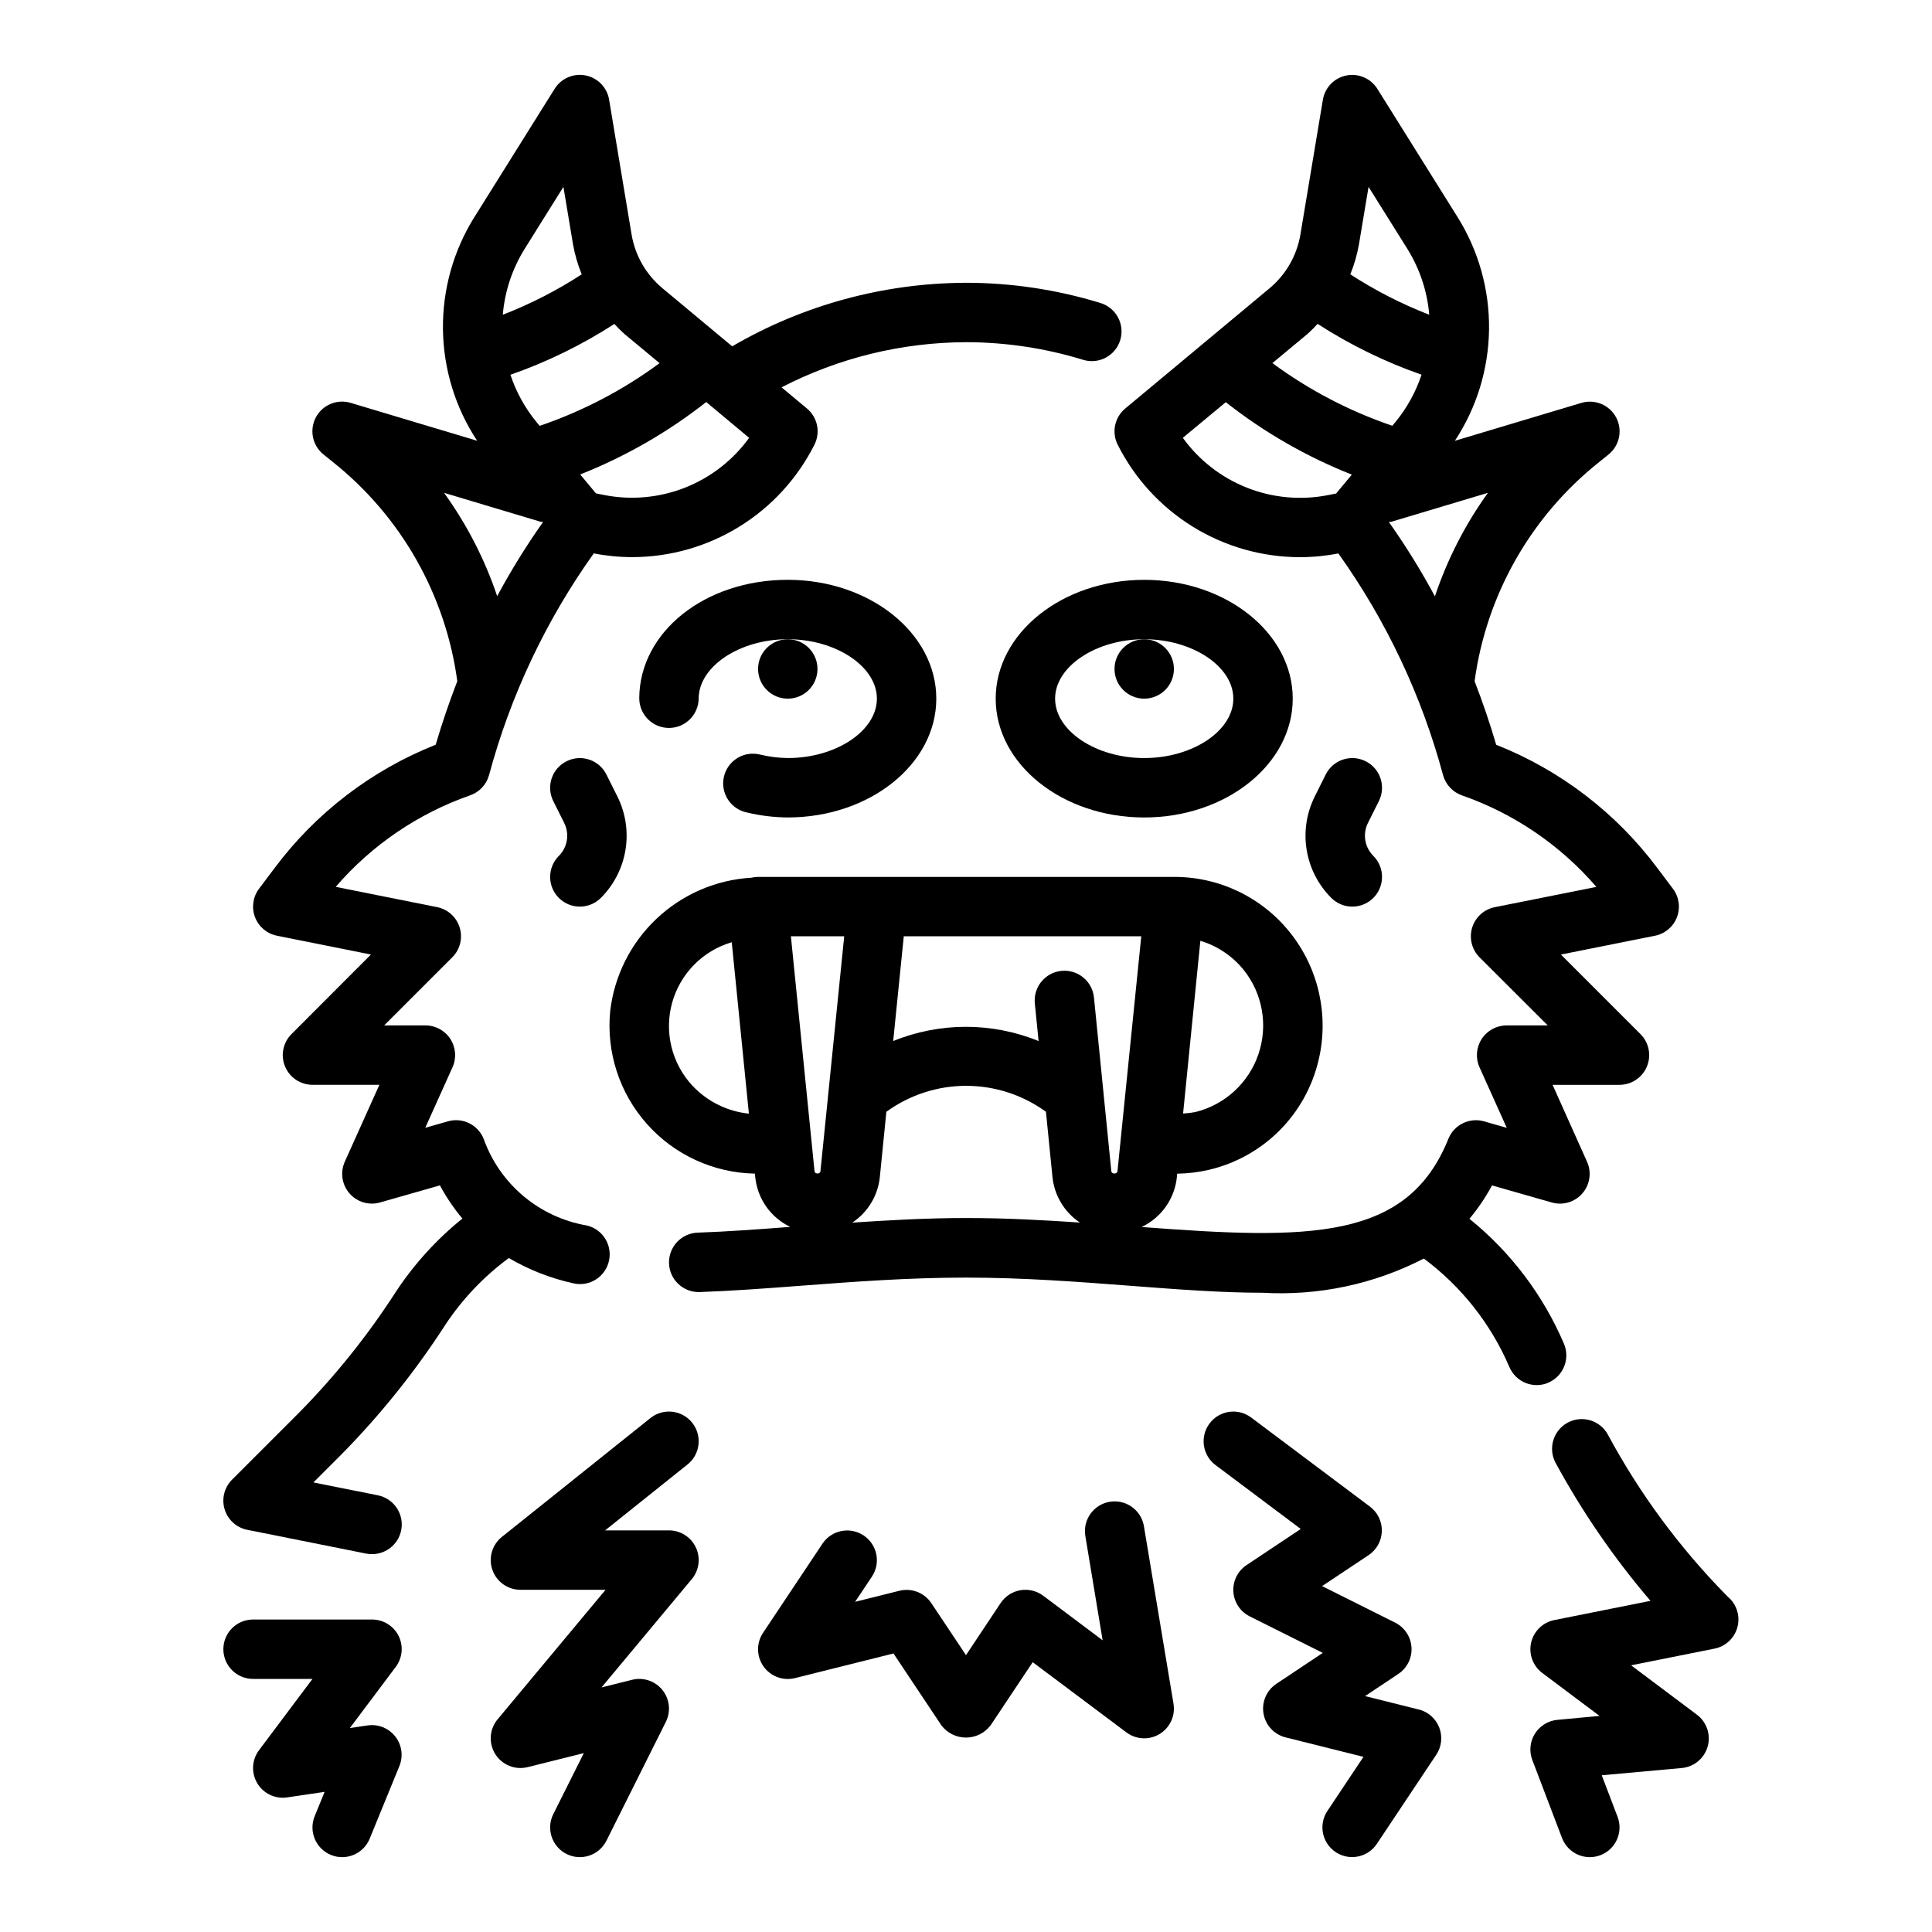 <?xml version="1.0" encoding="UTF-8"?>
<!-- Uploaded to: SVG Repo, www.svgrepo.com, Generator: SVG Repo Mixer Tools -->
<svg fill="#000000" width="800px" height="800px" version="1.1" viewBox="144 144 512 512" xmlns="http://www.w3.org/2000/svg">
 <g>
  <path d="m554.29 510.43c4-1.695 5.871-6.309 4.18-10.312-5.519-12.922-14.121-24.297-25.055-33.125 2.289-2.738 4.293-5.703 5.981-8.848l15.855 4.527c2.945 0.836 6.106-0.109 8.105-2.422 2.004-2.312 2.484-5.578 1.23-8.371l-9.137-20.387h17.734c3.184-0.004 6.051-1.922 7.269-4.863 1.219-2.938 0.547-6.324-1.703-8.574l-21.09-21.09 24.969-4.992c2.644-0.539 4.828-2.394 5.785-4.918 0.961-2.523 0.559-5.359-1.062-7.519l-4.148-5.512c-10.934-14.625-25.715-25.93-42.695-32.652-1.684-5.754-3.606-11.359-5.723-16.84v0.004c3.106-22.918 14.953-43.746 33.062-58.129l2.441-1.969h-0.004c2.926-2.363 3.773-6.465 2.019-9.793-1.754-3.328-5.617-4.949-9.223-3.871l-33.527 10.043c5.789-8.773 8.93-19.027 9.059-29.535 0.125-10.512-2.769-20.836-8.34-29.75l-21.254-33.984v0.004c-1.734-2.773-5.004-4.184-8.211-3.547-3.207 0.637-5.688 3.195-6.227 6.418l-5.953 35.707c-0.934 5.582-3.836 10.641-8.18 14.266l-38.258 31.875c-2.805 2.336-3.629 6.297-2 9.562 4.504 8.961 11.406 16.496 19.938 21.762 8.535 5.266 18.363 8.059 28.391 8.066 3.41-0.004 6.816-0.336 10.164-0.992 12.68 17.77 22.078 37.668 27.746 58.75 0.68 2.496 2.543 4.5 4.984 5.359 13.809 4.816 26.105 13.184 35.652 24.262l-26.945 5.375c-2.844 0.574-5.144 2.66-5.984 5.438-0.844 2.777-0.09 5.793 1.961 7.844l18.082 18.051h-10.91c-2.672 0-5.16 1.355-6.609 3.598-1.449 2.242-1.664 5.066-0.57 7.504l7.219 16.035-6.023-1.715v-0.004c-3.867-1.094-7.941 0.902-9.445 4.629-10.871 27.039-36.715 26.766-81.309 23.371v0.004c5.234-2.473 8.789-7.512 9.359-13.273l0.086-0.859c2.832-0.043 5.648-0.387 8.406-1.023 7.062-1.656 13.527-5.246 18.656-10.375 5.133-5.129 8.73-11.586 10.391-18.648 2.816-11.805 0.062-24.25-7.477-33.762-7.461-9.418-18.836-14.887-30.852-14.84h-110.21c-0.598 0-1.195 0.07-1.777 0.211-9.387 0.562-18.277 4.406-25.113 10.863-6.84 6.453-11.188 15.105-12.289 24.445-1.082 10.902 2.445 21.766 9.73 29.953 7.281 8.191 17.656 12.961 28.613 13.16l0.086 0.906h0.004c0.57 5.727 4.094 10.738 9.285 13.215-8.66 0.652-16.855 1.258-24.527 1.52-2.086 0.074-4.062 0.969-5.488 2.496s-2.188 3.559-2.117 5.644c0.148 4.348 3.793 7.754 8.141 7.606 8.5-0.293 17.406-0.961 26.836-1.676 14.027-1.062 28.52-2.156 43.723-2.156 15.199 0 29.668 1.109 43.691 2.18 12.195 0.93 23.922 1.836 34.863 1.836v-0.004c14.816 0.871 29.594-2.258 42.781-9.059 9.957 7.41 17.777 17.324 22.664 28.73 0.816 1.926 2.359 3.445 4.297 4.231 1.934 0.781 4.102 0.766 6.023-0.051zm-30.023-208.39c-3.637-6.773-7.688-13.316-12.121-19.594l0.262-0.309 0.062 0.211 25.852-7.746-0.004 0.004c-6.039 8.383-10.777 17.633-14.051 27.434zm-20.121-93.332 2.535-15.184 10.234 16.344c3.32 5.297 5.324 11.309 5.848 17.539-7.32-2.84-14.332-6.426-20.914-10.707 1.047-2.574 1.816-5.254 2.297-7.992zm-13.617 23.766c0.926-0.836 1.809-1.719 2.644-2.644 8.617 5.566 17.867 10.09 27.551 13.469-1.523 4.594-3.887 8.863-6.965 12.598l-0.789 0.938v-0.004c-11.379-3.871-22.098-9.473-31.77-16.609zm-33.062 27.551 11.383-9.445c10.141 7.992 21.391 14.457 33.402 19.195l-4.164 5.008-2.117 0.426-0.004-0.004c-7.195 1.422-14.648 0.746-21.473-1.941-6.824-2.691-12.734-7.281-17.027-13.227zm-97.613 194.33-6.258-62.23h14.129l-6.297 62.23c0 0.848-1.535 0.848-1.574 0zm23.656-62.23h62.938l-6.301 62.23c-0.07 0.852-1.574 0.852-1.637 0l-4.598-46.012c-0.434-4.328-4.293-7.484-8.621-7.051-4.328 0.434-7.484 4.297-7.051 8.625l1 9.973c-12.352-5.031-26.184-5.031-38.535 0zm90.094 8.93c5.016 6.289 6.481 14.699 3.894 22.316-2.59 7.617-8.879 13.395-16.688 15.328-1.082 0.207-2.18 0.34-3.281 0.398l4.582-45.785v0.004c4.519 1.367 8.523 4.062 11.492 7.738zm-146.19 30.566c-5.426-5.891-7.43-14.164-5.289-21.883s8.113-13.781 15.797-16.039l4.543 45.43c-5.762-0.59-11.113-3.262-15.051-7.508zm42.461 36.383c4.125-2.742 6.805-7.188 7.297-12.113l1.723-17.254 0.004-0.004c6.144-4.469 13.547-6.879 21.145-6.879 7.598 0 15 2.41 21.145 6.879l1.723 17.254v0.004c0.492 4.918 3.164 9.355 7.273 12.098-9.746-0.66-19.68-1.203-30.141-1.203-10.465 0-20.43 0.574-30.168 1.219z"/>
  <path d="m602.36 567.61-1.047-1.039c-12.352-12.598-22.867-26.875-31.227-42.414-2.094-3.812-6.879-5.203-10.691-3.109-3.809 2.094-5.203 6.879-3.109 10.691 7.07 13.012 15.488 25.246 25.113 36.5l-25.531 5.102c-3.035 0.621-5.426 2.965-6.106 5.988-0.68 3.023 0.477 6.164 2.957 8.023l15.176 11.383-11.195 1.047h0.004c-2.449 0.23-4.652 1.594-5.949 3.68-1.301 2.09-1.547 4.668-0.672 6.965l7.871 20.664c1.551 4.066 6.098 6.106 10.164 4.559 4.066-1.547 6.106-6.098 4.559-10.164l-4.195-11.02 21.191-1.922c3.254-0.289 5.996-2.562 6.879-5.711 0.887-3.148-0.27-6.516-2.898-8.457l-17.398-13.051 22.125-4.426c2.844-0.57 5.144-2.664 5.984-5.441 0.84-2.781 0.082-5.797-1.973-7.848z"/>
  <path d="m249.64 577.54c-1.34-2.68-4.09-4.367-7.086-4.352h-31.488c-4.348 0-7.871 3.523-7.871 7.871 0 4.348 3.523 7.871 7.871 7.871h15.742l-14.168 18.895c-1.914 2.551-2.098 6.008-0.465 8.746 1.633 2.742 4.758 4.227 7.91 3.762l9.941-1.473-2.637 6.453 0.004 0.004c-0.793 1.934-0.781 4.102 0.027 6.023 0.812 1.926 2.352 3.453 4.285 4.242 4.023 1.641 8.621-0.289 10.266-4.316l7.871-19.238c1.07-2.617 0.656-5.609-1.09-7.836-1.746-2.227-4.551-3.348-7.348-2.934l-4.684 0.691 12.129-16.168c1.805-2.375 2.109-5.566 0.789-8.242z"/>
  <path d="m295.98 484.1c0.578 0.137 1.172 0.203 1.766 0.199 3.992-0.023 7.336-3.031 7.777-6.996 0.445-3.969-2.148-7.641-6.039-8.543-6.18-1.062-11.969-3.75-16.77-7.785-4.801-4.035-8.441-9.277-10.547-15.188-1.504-3.727-5.578-5.723-9.445-4.629l-6.023 1.715 7.219-16.035v0.004c1.098-2.441 0.879-5.269-0.574-7.512-1.453-2.242-3.945-3.594-6.621-3.59h-10.91l18.051-18.051c2.051-2.047 2.809-5.059 1.973-7.832-0.832-2.773-3.125-4.867-5.965-5.449l-26.906-5.383c9.547-11.078 21.844-19.445 35.652-24.262 2.441-0.859 4.305-2.863 4.984-5.359 5.672-21.082 15.07-40.98 27.75-58.75 3.348 0.656 6.75 0.988 10.16 0.992 10.031-0.008 19.859-2.797 28.395-8.066 8.535-5.266 15.438-12.801 19.941-21.762 1.633-3.266 0.805-7.227-2-9.562l-6.731-5.606c15.113-7.809 31.867-11.91 48.879-11.965 10.473 0.008 20.887 1.566 30.902 4.629 2.012 0.656 4.203 0.477 6.082-0.5 1.875-0.977 3.281-2.668 3.898-4.691 0.613-2.027 0.391-4.211-0.625-6.07-1.016-1.855-2.734-3.227-4.773-3.801-11.5-3.516-23.461-5.305-35.484-5.312-21.777 0.07-43.148 5.875-61.961 16.84l-18.484-15.398c-4.344-3.625-7.246-8.684-8.18-14.266l-5.953-35.707h0.004c-0.543-3.227-3.019-5.781-6.231-6.418-3.207-0.637-6.473 0.773-8.207 3.547l-21.254 33.977-0.004-0.004c-5.57 8.914-8.465 19.242-8.34 29.754 0.129 10.512 3.273 20.762 9.059 29.539l-33.527-10.043c-3.606-1.078-7.469 0.543-9.223 3.871-1.754 3.328-0.906 7.43 2.019 9.793l2.473 1.992c18.078 14.387 29.902 35.199 33 58.098-2.117 5.512-4.039 11.09-5.723 16.848v-0.004c-16.973 6.731-31.746 18.039-42.676 32.66l-4.148 5.512c-1.621 2.16-2.019 4.996-1.062 7.519 0.957 2.523 3.141 4.379 5.785 4.918l24.938 4.992-21.055 21.09c-2.254 2.25-2.926 5.637-1.707 8.574 1.219 2.941 4.086 4.859 7.269 4.863h17.734l-9.172 20.387h0.004c-1.254 2.793-0.773 6.059 1.23 8.371 2 2.312 5.164 3.258 8.105 2.422l15.871-4.527c1.684 3.125 3.68 6.07 5.957 8.793-6.828 5.508-12.766 12.043-17.602 19.367-7.398 11.488-15.957 22.191-25.543 31.934l-17.895 17.895c-2.047 2.051-2.809 5.059-1.973 7.832 0.832 2.777 3.125 4.867 5.965 5.449l31.488 6.297c0.52 0.105 1.047 0.156 1.574 0.156 4.059 0.027 7.473-3.039 7.879-7.078 0.41-4.039-2.324-7.727-6.305-8.516l-17.066-3.41 7.496-7.496-0.004 0.004c10.34-10.5 19.57-22.031 27.555-34.418 4.512-6.781 10.176-12.719 16.734-17.555 5.328 3.121 11.109 5.383 17.137 6.707zm8.062-208.93-2.117-0.426-4.164-5.008c12-4.75 23.25-11.215 33.398-19.191l11.367 9.488c-4.293 5.941-10.199 10.527-17.023 13.211-6.82 2.684-14.27 3.352-21.461 1.926zm14.754-34.93h-0.004c-9.672 7.137-20.391 12.738-31.77 16.613l-0.789-0.938c-3.078-3.734-5.441-8.004-6.965-12.598 9.688-3.379 18.934-7.902 27.551-13.469 0.836 0.926 1.719 1.809 2.644 2.644zm-25.484-46.719 2.535 15.184c0.484 2.742 1.262 5.422 2.312 8-6.582 4.281-13.59 7.867-20.914 10.707 0.523-6.234 2.531-12.25 5.848-17.547zm-31.637 81.082 25.852 7.746 0.062-0.211 0.25 0.309 0.004-0.004c-4.426 6.262-8.461 12.789-12.086 19.547-3.293-9.785-8.039-19.016-14.082-27.387z"/>
  <path d="m407.87 329.15c0 17.367 17.656 31.488 39.359 31.488s39.359-14.121 39.359-31.488c0-17.367-17.656-31.488-39.359-31.488-21.703 0.004-39.359 14.125-39.359 31.488zm39.359-15.742c12.801 0 23.617 7.211 23.617 15.742 0 8.535-10.816 15.742-23.617 15.742s-23.617-7.211-23.617-15.742 10.816-15.742 23.617-15.742z"/>
  <path d="m455.1 321.28c0 4.348-3.523 7.871-7.871 7.871-4.348 0-7.871-3.523-7.871-7.871s3.523-7.871 7.871-7.871c4.348 0 7.871 3.523 7.871 7.871"/>
  <path d="m352.77 344.89c-2.461-0.027-4.91-0.336-7.305-0.914-2.059-0.523-4.242-0.195-6.055 0.914s-3.102 2.906-3.57 4.977c-0.469 2.074-0.078 4.25 1.078 6.031 1.16 1.781 2.992 3.019 5.074 3.43 3.531 0.84 7.148 1.281 10.777 1.305 21.703 0 39.359-14.121 39.359-31.488 0-17.367-17.656-31.488-39.359-31.488-21.953 0-39.234 13.77-39.359 31.332-0.012 2.098 0.812 4.109 2.289 5.598 1.477 1.488 3.488 2.324 5.582 2.324 4.332 0 7.848-3.496 7.871-7.828 0.074-8.5 10.875-15.68 23.617-15.68 12.746 0 23.617 7.211 23.617 15.742 0 8.535-10.816 15.746-23.617 15.746z"/>
  <path d="m360.64 321.28c0 4.348-3.523 7.871-7.871 7.871s-7.871-3.523-7.871-7.871 3.523-7.871 7.871-7.871 7.871 3.523 7.871 7.871"/>
  <path d="m509.42 356.29c1.945-3.891 0.367-8.621-3.523-10.562-3.894-1.945-8.621-0.367-10.566 3.523l-2.891 5.785 0.004 0.004c-2.195 4.375-2.953 9.332-2.168 14.164 0.781 4.836 3.07 9.297 6.535 12.758 3.078 3.074 8.066 3.07 11.141-0.008 3.07-3.078 3.07-8.066-0.008-11.141-2.309-2.305-2.879-5.824-1.418-8.738z"/>
  <path d="m292.1 381.96c3.074 3.07 8.055 3.07 11.129 0 3.465-3.461 5.75-7.922 6.535-12.754 0.781-4.828 0.027-9.785-2.164-14.16l-2.891-5.785v-0.004c-1.941-3.891-6.672-5.469-10.562-3.523-3.891 1.941-5.473 6.672-3.527 10.562l2.898 5.785h-0.004c1.461 2.918 0.891 6.441-1.414 8.746-3.074 3.074-3.074 8.059 0 11.133z"/>
  <path d="m327.43 521.03c-1.305-1.633-3.203-2.676-5.277-2.906-2.078-0.23-4.16 0.371-5.789 1.68l-39.359 31.488v-0.004c-2.613 2.09-3.621 5.602-2.512 8.758 1.105 3.152 4.086 5.266 7.43 5.266h22.555l-28.605 34.32h-0.004c-2.18 2.617-2.426 6.34-0.617 9.223 1.812 2.887 5.273 4.277 8.578 3.453l14.887-3.715-8.094 16.176c-0.934 1.867-1.086 4.031-0.426 6.012 0.664 1.98 2.082 3.617 3.953 4.551 3.891 1.945 8.621 0.363 10.562-3.527l15.742-31.488h0.004c1.371-2.746 1.02-6.047-0.902-8.441-1.926-2.398-5.066-3.457-8.051-2.711l-8.102 2.023 23.93-28.711h0.004c1.953-2.348 2.375-5.613 1.078-8.379s-4.078-4.531-7.133-4.531h-16.918l21.836-17.469h0.004c1.629-1.305 2.676-3.203 2.906-5.277 0.23-2.078-0.375-4.16-1.68-5.789z"/>
  <path d="m519.98 597.04-14.219-3.559 8.809-5.871c2.34-1.559 3.668-4.242 3.492-7.043-0.176-2.801-1.828-5.301-4.34-6.555l-19.355-9.676 12.336-8.219-0.004 0.004c2.125-1.418 3.43-3.777 3.5-6.332 0.07-2.555-1.102-4.984-3.144-6.516l-31.488-23.617c-3.477-2.609-8.414-1.902-11.02 1.574-2.609 3.481-1.906 8.414 1.574 11.023l22.594 16.941-14.367 9.574v-0.004c-2.34 1.555-3.668 4.238-3.492 7.043 0.172 2.801 1.828 5.297 4.34 6.551l19.355 9.676-12.336 8.219h0.004c-2.582 1.73-3.902 4.82-3.371 7.883 0.535 3.062 2.82 5.527 5.836 6.285l20.648 5.164-9.547 14.32h-0.004c-2.414 3.617-1.438 8.504 2.18 10.918 3.617 2.414 8.508 1.438 10.918-2.18l15.742-23.617h0.004c1.422-2.129 1.715-4.816 0.793-7.207-0.926-2.387-2.953-4.176-5.438-4.797z"/>
  <path d="m447.12 548.27c-0.809-4.199-4.816-6.984-9.031-6.281-4.215 0.707-7.098 4.648-6.492 8.879l4.613 27.828-15.742-11.809h-0.004c-1.73-1.301-3.918-1.828-6.051-1.465-2.133 0.367-4.019 1.594-5.223 3.391l-9.191 13.816-9.195-13.793c-1.848-2.762-5.231-4.07-8.457-3.266l-11.738 2.93 4.449-6.668c2.414-3.617 1.438-8.508-2.18-10.918-3.617-2.414-8.504-1.438-10.918 2.18l-15.742 23.617c-1.805 2.703-1.762 6.238 0.113 8.898 1.871 2.656 5.184 3.891 8.34 3.106l26.113-6.527 12.668 19.004h-0.004c1.543 2.066 3.973 3.281 6.551 3.281s5.004-1.215 6.547-3.281l11.133-16.695 24.828 18.602c2.574 1.93 6.062 2.098 8.812 0.426 2.746-1.672 4.203-4.852 3.672-8.023z"/>
 </g>
</svg>
